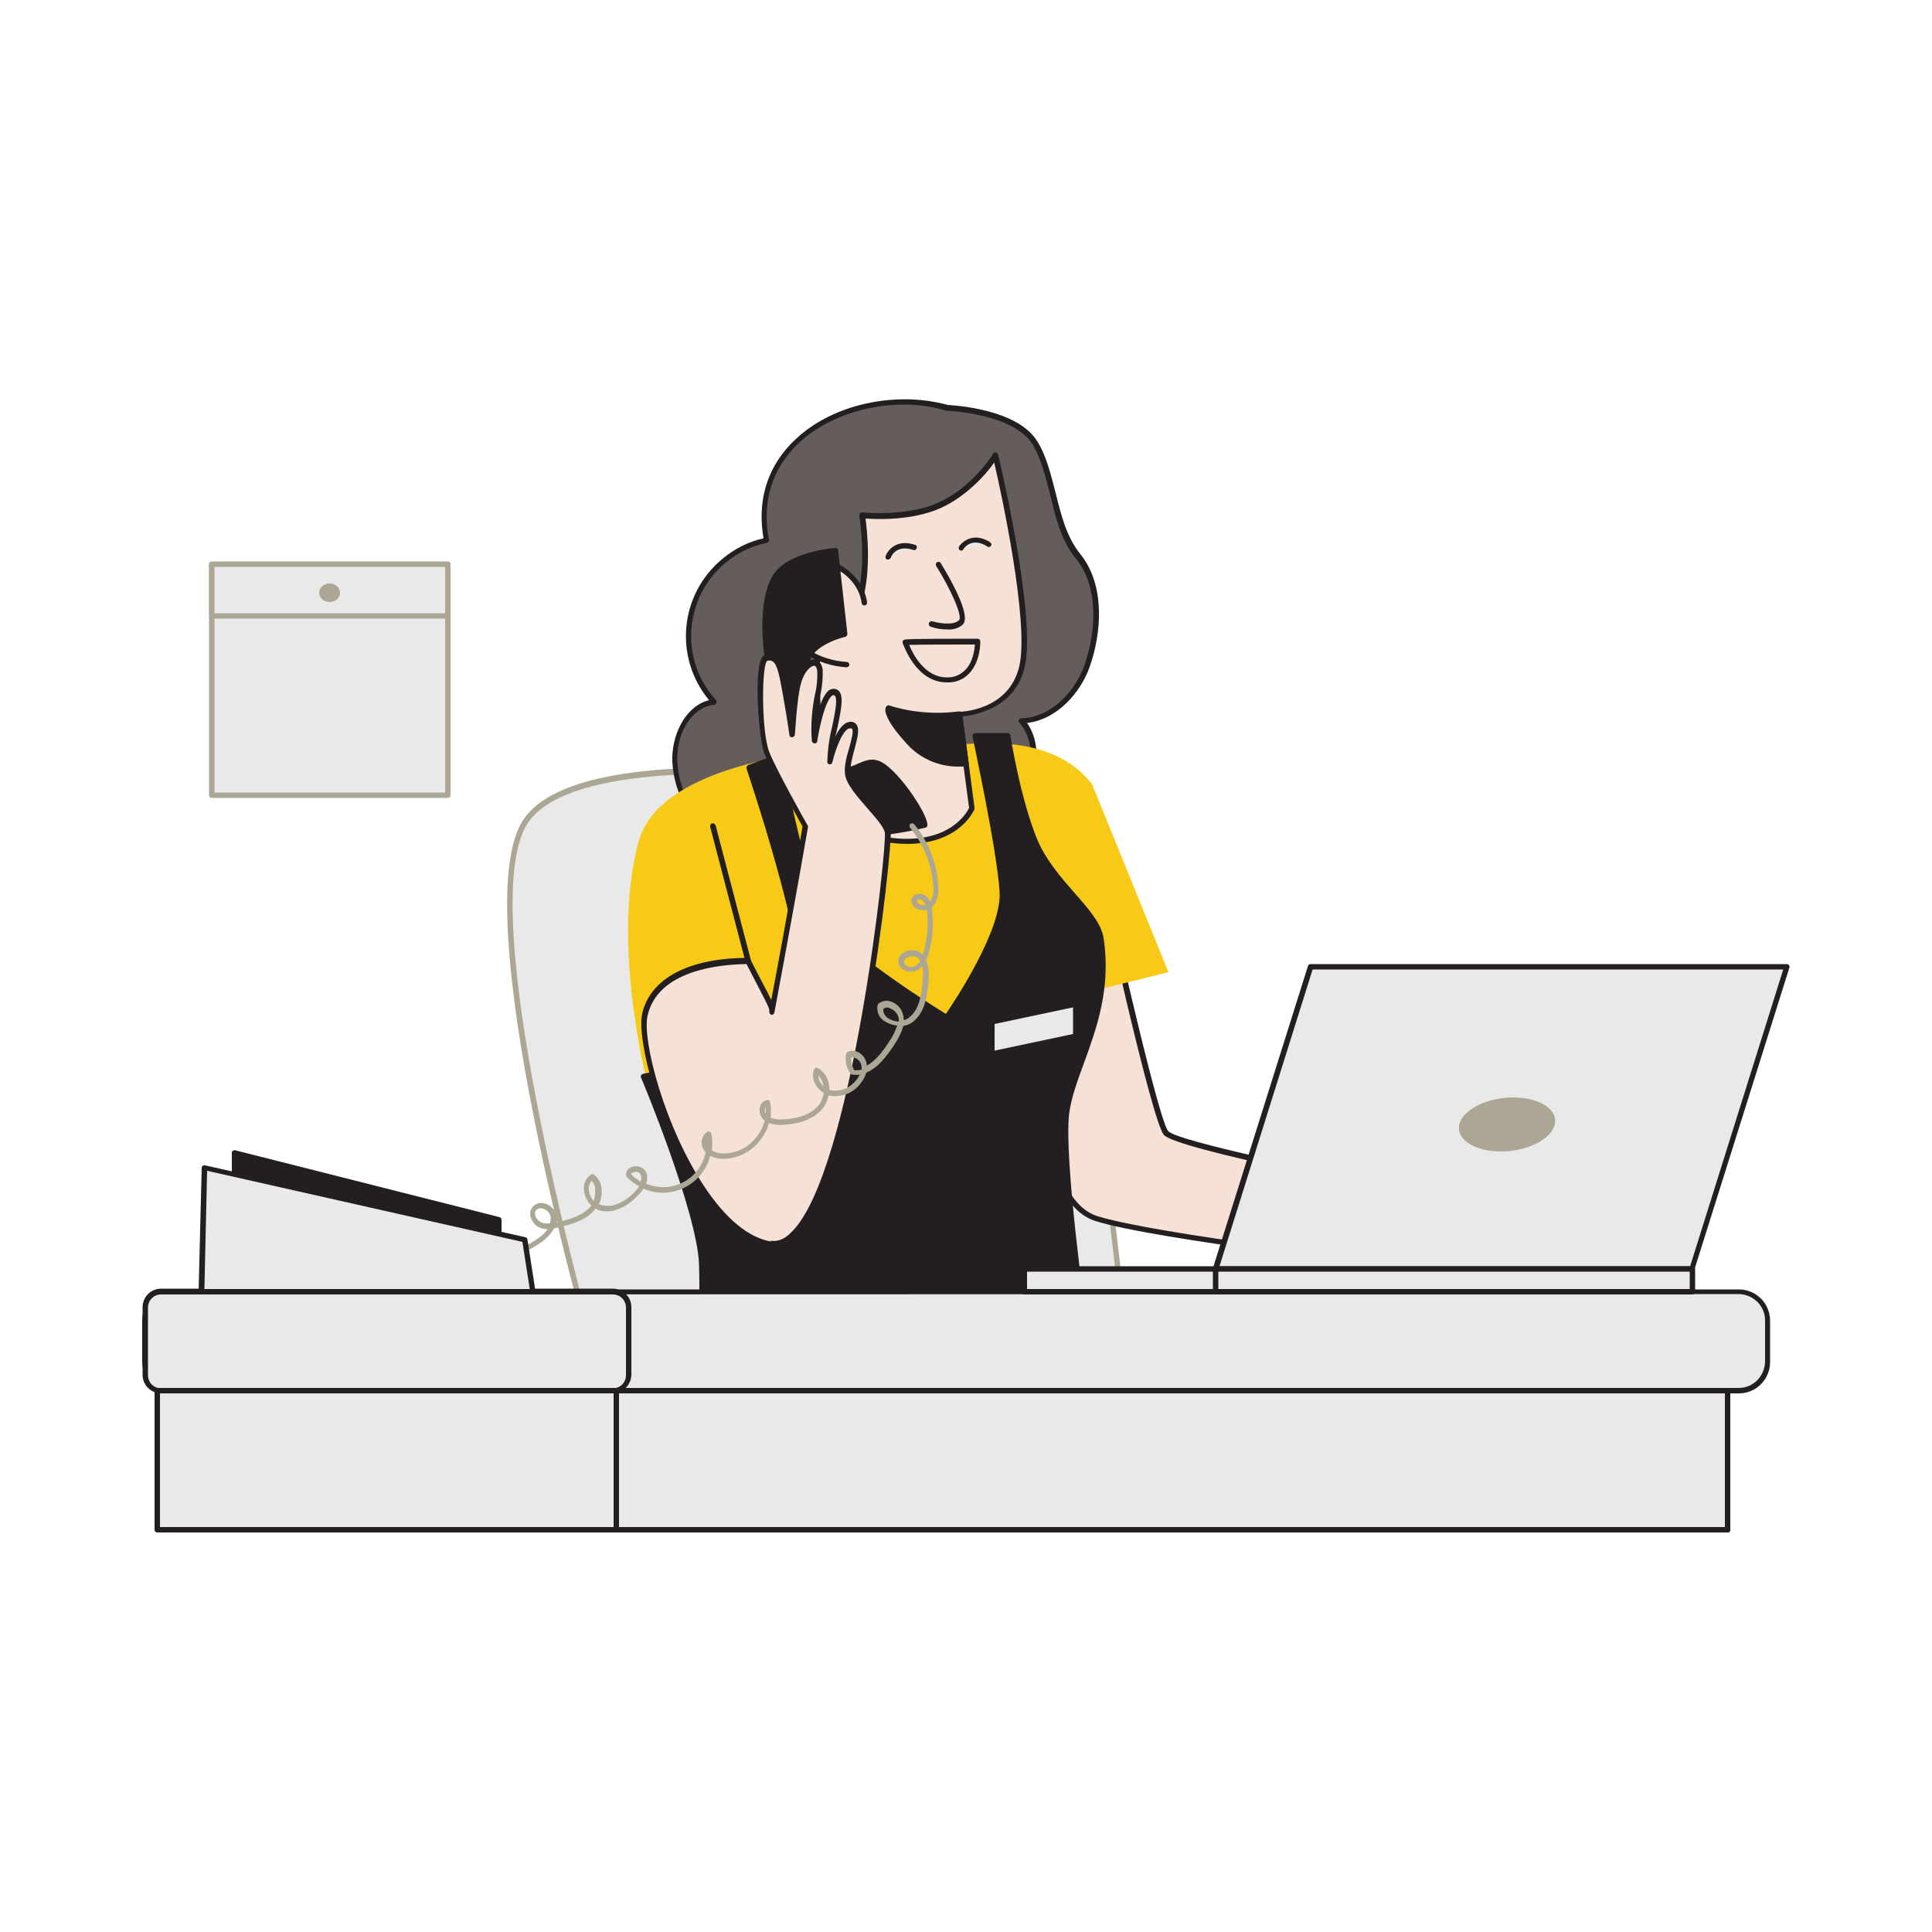 <svg width="292" height="292" viewBox="0 0 292 292" fill="none" xmlns="http://www.w3.org/2000/svg">
<path d="M89.586 203.875C89.586 203.875 70.722 138.233 79.307 124.334C87.892 110.435 144.19 118.319 153.709 123.341C163.228 128.363 170.236 203.933 170.236 203.933L89.586 203.875Z" fill="#E9E9E9"/>
<path d="M170.236 204.283H89.586C89.41 204.283 89.235 204.166 89.177 203.991C88.418 201.305 70.372 137.999 78.957 124.1C87.95 109.617 144.657 118.085 153.884 122.932C163.52 128.013 170.353 200.721 170.586 203.816C170.703 204.049 170.528 204.225 170.236 204.283C170.294 204.283 170.294 204.283 170.236 204.283ZM89.878 203.465H169.769C169.185 197.217 162.41 128.305 153.534 123.691C143.781 118.552 88.009 111.077 79.658 124.567C71.54 137.649 88.534 198.618 89.878 203.465Z" fill="#ACA695"/>
<path d="M238.622 185.829C238.097 183.61 229.337 181.157 227.643 180.222C225.949 179.288 214.153 180.222 214.153 180.222C214.153 180.222 178.061 173.448 176.193 171.229C174.324 169.01 165.681 129.298 165.681 129.298C158.439 126.027 152.541 140.978 154.818 149.738C157.096 158.498 156.57 181.332 165.681 184.194C174.791 187.055 211.992 191.318 211.992 191.318C211.992 191.318 221.569 190.384 224.197 190.384C226.825 190.384 233.775 189.975 236.111 191.318C238.447 192.662 239.206 187.99 238.622 185.829Z" fill="#F6E1D7"/>
<path d="M236.812 191.961C236.462 191.961 236.111 191.844 235.819 191.669C233.95 190.559 228.811 190.676 225.716 190.734C225.132 190.734 224.548 190.734 224.139 190.734C221.57 190.734 212.109 191.669 211.992 191.669H211.934C211.583 191.61 174.616 187.405 165.564 184.544C158.673 182.383 157.154 169.652 155.928 159.432C155.461 155.694 155.052 152.19 154.468 149.796C152.774 143.372 155.344 133.736 159.782 129.94C161.71 128.305 163.812 127.954 165.856 128.889C165.973 128.947 166.09 129.064 166.09 129.181C169.594 145.124 175.258 169.418 176.543 170.937C177.828 172.455 199.728 177.069 214.211 179.755C215.671 179.638 226.183 178.821 227.877 179.813C228.811 180.222 229.746 180.631 230.68 180.923C235.002 182.558 238.681 184.018 239.09 185.653C239.498 187.347 239.206 190.501 237.863 191.552C237.513 191.844 237.162 191.961 236.812 191.961ZM228.519 189.858C231.498 189.858 234.71 190.033 236.286 190.909C236.578 191.143 237.046 191.143 237.338 190.909C238.272 190.209 238.681 187.464 238.272 185.887C237.922 184.544 233.191 182.792 230.388 181.741C229.395 181.39 228.402 181.04 227.468 180.573C226.3 179.93 218.883 180.222 214.211 180.631H214.094C210.357 179.93 177.77 173.74 175.901 171.521C174.032 169.301 166.382 134.553 165.33 129.589C163.637 128.889 161.943 129.239 160.308 130.641C156.162 134.145 153.592 143.547 155.227 149.621C155.87 152.015 156.278 155.577 156.746 159.315C157.972 169.301 159.432 181.741 165.798 183.785C174.674 186.588 210.532 190.734 211.992 190.851C212.81 190.793 221.628 189.917 224.198 189.917C224.606 189.917 225.132 189.917 225.716 189.917C226.534 189.858 227.526 189.858 228.519 189.858Z" fill="#231F20"/>
<path d="M143.138 61.612C143.138 61.612 153.417 61.963 156.454 66.927C159.49 71.891 159.082 79.249 162.936 83.979C166.557 88.476 166.148 95.367 164.279 100.623C162.761 104.945 158.965 108.741 154.41 108.858C157.271 112.128 156.512 117.443 153.826 120.888C151.139 124.334 147.051 126.261 143.022 127.896C135.196 131.05 126.67 133.386 118.435 131.751C110.201 130.115 102.434 123.399 102.025 114.99C101.85 111.019 104.01 106.405 107.923 105.996C102.434 99.923 102.901 90.579 108.974 85.089C110.902 83.337 113.296 82.111 115.866 81.585C112.887 65.759 130.232 58.05 143.138 61.612Z" fill="#645D5C"/>
<path d="M123.983 132.802C122.114 132.802 120.187 132.626 118.377 132.276C110.609 130.758 102.083 124.217 101.616 115.165C101.441 111.252 103.485 106.755 107.164 105.821C101.791 99.338 102.725 89.761 109.208 84.446C111.018 82.928 113.121 81.877 115.398 81.351C114.113 73.818 117.384 68.97 120.421 66.226C125.969 61.086 135.371 59.042 143.255 61.203C144.131 61.262 153.825 61.787 156.804 66.751C158.205 69.029 158.848 71.832 159.549 74.518C160.366 77.789 161.184 81.176 163.286 83.746C167.082 88.476 166.498 95.659 164.688 100.798C163.345 104.594 159.841 108.741 155.227 109.266C157.738 112.887 156.629 118.026 154.176 121.18C151.489 124.684 147.285 126.67 143.197 128.305C138.174 130.349 131.225 132.802 123.983 132.802ZM136.656 61.145C130.757 61.145 124.859 63.189 120.888 66.81C117.968 69.496 114.814 74.226 116.216 81.585C116.274 81.818 116.099 81.994 115.865 82.052C108.098 83.687 103.134 91.338 104.769 99.105C105.295 101.616 106.463 103.894 108.215 105.821C108.39 105.996 108.332 106.23 108.157 106.405C108.098 106.463 108.04 106.522 107.923 106.522C104.244 106.93 102.141 111.31 102.375 115.106C102.784 123.75 110.96 129.94 118.493 131.458C127.37 133.21 136.656 130.115 142.846 127.604C146.817 125.969 150.847 124.042 153.475 120.713C155.869 117.618 156.921 112.537 154.059 109.208C153.942 109.091 153.942 108.916 154.001 108.799C154.059 108.682 154.234 108.566 154.351 108.566C158.965 108.449 162.527 104.361 163.87 100.623C165.622 95.659 166.206 88.826 162.585 84.388C160.366 81.702 159.549 78.198 158.731 74.81C158.03 72.066 157.388 69.438 156.103 67.218C153.241 62.488 143.255 62.079 143.138 62.079C143.08 62.079 143.08 62.079 143.021 62.079C140.919 61.437 138.817 61.145 136.656 61.145Z" fill="#231F20"/>
<path d="M96.535 127.137C91.921 143.898 98.696 167.2 98.696 167.2L154.76 164.98C154.76 164.98 164.045 148.57 166.498 138.175C169.944 123.75 155.869 118.436 151.431 114.64C147.81 111.544 101.149 110.376 96.535 127.137Z" fill="#F7CA18"/>
<path d="M165.038 118.493L176.602 146.934L155.344 152.19C155.344 152.19 139.634 121.121 142.321 112.887C153.417 111.252 160.775 113.12 165.038 118.493Z" fill="#F7CA18"/>
<path d="M113.237 115.983C113.237 115.983 122.231 142.321 121.413 150.497C120.596 158.673 97.294 162.703 97.294 162.703C97.294 162.703 105.821 183.084 106.054 191.027C106.288 198.969 105.412 209.831 105.412 209.831L163.812 199.261C163.812 199.261 160.425 175.259 161.242 168.309C162.06 161.359 168.192 153.475 166.44 141.912C165.797 137.883 159.081 133.444 156.453 127.195C153.825 120.947 152.365 111.311 152.365 111.311H147.46C147.46 111.311 151.139 128.305 151.548 134.846C151.957 141.387 143.138 153.826 143.138 153.826C143.138 153.826 129.239 145.358 125.385 140.394C121.53 135.43 117.851 114.289 117.851 114.289L113.237 115.983Z" fill="#231F20"/>
<path d="M105.412 210.24C105.295 210.24 105.237 210.182 105.12 210.124C105.003 210.065 105.003 209.89 105.003 209.773C105.003 209.656 105.938 198.852 105.646 191.027C105.354 183.201 97.002 163.053 96.886 162.878C96.827 162.761 96.827 162.644 96.886 162.528C96.944 162.411 97.061 162.352 97.178 162.294C97.411 162.236 120.187 158.264 120.946 150.497C121.764 142.496 112.887 116.392 112.829 116.158C112.77 115.924 112.887 115.749 113.062 115.632L117.676 113.939C117.91 113.88 118.143 113.997 118.202 114.172V114.231C118.26 114.464 121.939 135.372 125.677 140.16C129.122 144.54 140.861 151.957 142.963 153.242C144.306 151.256 151.431 140.569 151.081 134.788C150.672 128.305 146.993 111.486 146.993 111.311C146.993 111.194 146.993 111.077 147.051 110.96C147.11 110.844 147.226 110.785 147.402 110.785H152.307C152.482 110.785 152.658 110.96 152.716 111.136C152.716 111.252 154.234 120.83 156.804 126.962C158.089 129.999 160.366 132.627 162.41 134.963C164.571 137.416 166.44 139.576 166.79 141.737C167.958 149.388 165.739 155.403 163.812 160.717C162.819 163.404 161.885 165.973 161.593 168.309C160.775 175.084 164.104 198.911 164.162 199.144C164.162 199.378 164.046 199.553 163.812 199.612L105.412 210.182V210.24ZM97.878 162.995C99.163 166.148 106.23 183.668 106.522 190.968C106.755 197.86 106.054 207.028 105.879 209.306L163.345 198.852C162.878 195.64 160.074 174.675 160.834 168.192C161.126 165.74 162.06 163.17 163.053 160.425C164.98 155.228 167.141 149.329 165.973 141.854C165.681 139.927 163.87 137.883 161.768 135.488C159.666 133.094 157.33 130.408 155.986 127.254C153.65 121.706 152.19 113.355 151.898 111.603H147.81C148.394 114.464 151.431 128.831 151.84 134.729C152.249 141.387 143.722 153.476 143.372 154.001C143.255 154.176 143.022 154.235 142.846 154.118C142.262 153.768 128.83 145.533 124.976 140.628C121.414 136.014 118.026 118.085 117.442 114.815L113.705 116.216C114.814 119.604 122.523 142.788 121.764 150.556C121.005 158.323 101.382 162.352 97.878 162.995Z" fill="#231F20"/>
<path d="M145.007 107.923L146.876 122.114C146.876 122.114 144.54 127.954 135.021 127.02C129.122 126.436 124.859 118.026 124.859 118.026C123.341 115.048 123.516 99.513 123.516 99.513C123.516 99.513 127.604 97.936 129.823 90.928C131.575 85.439 130.349 77.847 130.349 77.847C130.349 77.847 137.006 78.606 142.029 76.329C147.051 74.051 150.497 68.912 150.497 68.795C150.497 68.795 156.278 93.031 154.526 100.74C152.833 107.865 145.007 107.923 145.007 107.923Z" fill="#F6E1D7"/>
<path d="M137.065 127.545C136.422 127.545 135.721 127.487 134.962 127.428C129.122 126.844 124.917 119.077 124.509 118.201C122.99 115.164 123.107 100.156 123.107 99.513C123.107 99.338 123.224 99.221 123.341 99.163C123.399 99.163 127.312 97.586 129.414 90.812C131.108 85.497 129.881 77.964 129.881 77.905C129.881 77.788 129.881 77.672 129.998 77.555C130.115 77.438 130.232 77.438 130.349 77.438C130.407 77.438 136.948 78.139 141.795 75.978C146.467 73.934 149.737 69.262 150.029 68.678C150.088 68.444 150.321 68.328 150.555 68.386C150.672 68.444 150.789 68.561 150.847 68.678C150.905 68.912 156.687 92.972 154.877 100.798C153.417 107.105 147.226 108.098 145.474 108.273L147.285 122.056C147.285 122.114 147.285 122.172 147.285 122.289C147.168 122.523 145.065 127.545 137.065 127.545ZM123.925 99.805C123.925 101.849 123.866 115.164 125.209 117.851C125.268 117.909 129.414 126.085 135.021 126.669C143.547 127.545 146.117 122.815 146.467 122.114L144.598 108.04C144.598 107.923 144.598 107.806 144.715 107.689C144.773 107.572 144.89 107.572 145.007 107.572C145.299 107.572 152.482 107.397 154.059 100.681C155.577 94.082 151.314 74.401 150.263 69.904C149.037 71.715 145.941 75.102 142.145 76.796C137.824 78.723 132.451 78.489 130.816 78.372C131.049 80.183 131.75 86.432 130.232 91.162C128.246 97.294 124.917 99.338 123.925 99.805Z" fill="#231F20"/>
<path d="M146 115.399C142.729 115.808 139.401 114.523 137.24 112.012C133.444 107.748 134.261 106.989 134.261 106.989C137.707 108.099 141.386 108.391 145.007 107.924L146 115.399Z" fill="#231F20"/>
<path d="M144.832 115.865C141.795 115.865 138.933 114.58 136.948 112.303C135.313 110.492 134.32 109.091 133.969 108.04C133.619 107.164 133.911 106.813 134.028 106.696C134.145 106.58 134.32 106.58 134.437 106.638C137.824 107.689 141.445 107.981 144.949 107.514C145.182 107.514 145.357 107.631 145.416 107.864L146.409 115.34C146.467 115.573 146.292 115.748 146.058 115.807C145.649 115.865 145.241 115.865 144.832 115.865ZM134.67 107.572C134.787 108.098 135.371 109.266 137.59 111.777C139.576 114.055 142.496 115.223 145.533 115.048L144.657 108.39C141.328 108.799 137.882 108.507 134.67 107.572Z" fill="#231F20"/>
<path d="M141.853 85.381C141.853 85.381 146.467 92.856 145.241 94.082C144.014 95.309 140.802 94.316 140.802 94.316" fill="#F6E1D7"/>
<path d="M143.197 95.133C142.321 95.133 141.503 95.017 140.686 94.725C140.452 94.666 140.335 94.433 140.394 94.199C140.452 93.966 140.686 93.849 140.919 93.907C141.737 94.141 144.073 94.608 144.949 93.732C145.533 93.148 143.664 89.001 141.503 85.556C141.386 85.381 141.445 85.089 141.62 84.972C141.795 84.855 142.029 84.913 142.204 85.089C142.204 85.089 142.204 85.089 142.204 85.147C143.314 86.957 146.876 92.973 145.533 94.374C144.89 94.958 144.073 95.192 143.197 95.133Z" fill="#231F20"/>
<path d="M143.08 103.134C138.408 103.134 136.539 97.411 136.422 97.178C136.422 97.119 136.422 97.119 136.422 97.061C136.422 96.944 136.422 96.827 136.539 96.769C136.714 96.594 136.773 96.535 147.752 96.535C147.986 96.535 148.161 96.71 148.161 96.944C148.161 97.061 148.219 99.981 146.467 101.791C145.591 102.726 144.365 103.193 143.08 103.134ZM137.415 97.47C137.941 98.813 139.751 102.375 143.08 102.375C144.131 102.434 145.124 102.025 145.883 101.266C147.051 100.098 147.285 98.229 147.343 97.411C143.839 97.411 138.992 97.411 137.415 97.47Z" fill="#231F20"/>
<path d="M134.203 84.155C134.203 84.155 135.079 81.702 138.116 82.695L134.203 84.155Z" fill="#E9E9E9"/>
<path d="M134.203 84.563C134.145 84.563 134.086 84.563 134.086 84.563C133.853 84.505 133.794 84.271 133.853 84.038C133.853 83.979 134.904 81.234 138.291 82.344C138.525 82.402 138.641 82.636 138.525 82.87C138.466 83.103 138.233 83.22 137.999 83.103C135.429 82.286 134.67 84.096 134.612 84.33C134.553 84.446 134.378 84.563 134.203 84.563Z" fill="#231F20"/>
<path d="M145.299 82.811C145.299 82.811 146.701 80.592 149.445 82.285L145.299 82.811Z" fill="#E9E9E9"/>
<path d="M145.299 83.22C145.241 83.22 145.124 83.22 145.066 83.162C144.89 83.045 144.832 82.812 144.949 82.578C144.949 82.578 146.642 80.067 149.621 81.936C149.796 82.052 149.913 82.286 149.796 82.461C149.679 82.636 149.446 82.753 149.27 82.636C149.27 82.636 149.212 82.636 149.212 82.578C146.934 81.176 145.766 82.753 145.65 82.928C145.533 83.162 145.416 83.22 145.299 83.22Z" fill="#231F20"/>
<path d="M130.699 91.045C130.407 88.417 128.363 86.198 125.91 85.264C124.217 84.563 122.289 84.505 120.479 85.089C118.727 85.731 117.325 87.133 116.858 88.943C116.391 90.753 116.975 92.681 117.909 94.257C120.07 97.878 123.866 100.214 128.071 100.448" fill="#F6E1D7"/>
<path d="M128.013 100.857C123.691 100.623 119.72 98.229 117.501 94.491C116.391 92.564 115.982 90.579 116.391 88.885C116.917 86.958 118.377 85.381 120.245 84.739C122.114 84.096 124.158 84.154 125.969 84.914C128.713 86.023 130.699 88.418 131.049 91.046C131.049 91.279 130.933 91.454 130.699 91.513C130.465 91.513 130.29 91.396 130.232 91.162C129.94 88.826 128.188 86.666 125.677 85.673C124.041 84.972 122.231 84.914 120.537 85.498C118.902 86.082 117.617 87.425 117.15 89.06C116.8 90.52 117.15 92.331 118.143 94.082C120.245 97.587 123.925 99.806 127.954 100.039C128.188 100.039 128.363 100.215 128.363 100.448C128.421 100.623 128.246 100.799 128.013 100.857Z" fill="#231F20"/>
<path d="M139.809 124.509C139.809 124.509 132.568 126.67 126.845 125.736C121.121 124.801 118.26 111.253 116.683 103.544C115.106 95.835 115.223 89.061 117.793 86.374C120.362 83.688 126.377 83.162 126.377 83.162L127.779 95.718C127.779 95.718 121.705 97.12 121.997 100.624C122.289 104.128 122.815 112.245 125.56 115.107C128.305 117.969 130.174 114.465 132.626 115.107C135.079 115.749 139.926 123.108 139.809 124.509Z" fill="#231F20"/>
<path d="M129.882 126.436C128.83 126.436 127.779 126.378 126.786 126.203C120.771 125.268 117.968 111.72 116.274 103.66C114.522 95.309 114.99 88.768 117.442 86.14C120.012 83.337 126.027 82.811 126.261 82.811C126.494 82.811 126.67 82.928 126.67 83.162L128.071 95.776C128.071 96.01 127.954 96.185 127.779 96.243C127.721 96.243 122.056 97.587 122.348 100.74L122.406 101.733C122.757 105.471 123.341 112.479 125.735 114.99C127.137 116.508 128.246 116.041 129.59 115.457C130.524 115.048 131.517 114.581 132.626 114.932C135.313 115.632 140.335 123.108 140.16 124.743C140.16 124.918 140.043 125.035 139.868 125.093C136.656 125.852 133.269 126.378 129.882 126.436ZM125.969 83.688C124.626 83.863 120.07 84.564 118.026 86.724C115.749 89.177 115.34 95.426 117.034 103.544C118.552 110.902 121.414 124.568 126.845 125.444C131.75 126.203 137.882 124.684 139.284 124.276C138.934 122.582 134.67 116.216 132.393 115.632C131.517 115.399 130.699 115.749 129.882 116.158C128.48 116.8 126.903 117.443 125.093 115.516C122.523 112.771 121.881 105.646 121.53 101.733L121.472 100.799C121.18 97.412 125.852 95.893 127.195 95.543L125.969 83.688Z" fill="#231F20"/>
<path d="M116.391 187.931C104.711 185.887 96.068 159.082 97.469 153.242C98.871 147.402 105.587 145.183 113.062 145.124C116.683 152.191 116.683 151.957 116.683 152.833C116.683 152.833 118.844 141.795 121.764 124.859C121.764 124.859 116.741 115.924 115.924 113.53C115.106 111.135 114.289 99.631 115.982 99.28C117.676 98.93 117.968 100.507 118.669 104.011C119.369 107.515 119.837 110.785 119.837 110.785C119.837 110.785 120.129 105.062 120.829 102.784C121.589 100.215 123.691 98.988 124.041 101.149C124.392 103.31 122.698 107.456 123.224 111.778C123.224 111.778 124.45 104.011 126.261 104.478C128.071 104.945 125.385 111.252 125.56 114.99C125.56 114.99 126.845 109.383 128.713 109.559C130.582 109.734 127.896 114.347 128.246 116.859C128.597 119.37 133.969 123.691 134.261 125.677C134.553 127.663 128.071 189.975 116.391 187.931Z" fill="#F6E1D7"/>
<path d="M116.975 188.398C116.742 188.398 116.566 188.398 116.333 188.34C112.712 187.697 109.15 184.777 105.762 179.697C99.689 170.586 96.185 157.096 97.061 153.183C98.287 147.869 104.127 144.773 113.062 144.773C113.238 144.773 113.354 144.832 113.413 145.007C114.172 146.525 114.814 147.693 115.282 148.628C115.924 149.854 116.333 150.613 116.566 151.139C117.267 147.46 119.078 137.882 121.297 124.917C120.654 123.749 116.274 115.924 115.457 113.705C114.756 111.661 113.88 101.733 115.106 99.513C115.223 99.221 115.457 98.988 115.807 98.929C116.274 98.813 116.8 98.871 117.209 99.163C118.143 99.805 118.435 101.382 118.961 104.01C119.194 105.178 119.37 106.346 119.545 107.339C119.662 105.762 119.895 104.244 120.304 102.725C120.83 100.915 122.056 99.63 123.107 99.689C123.458 99.689 124.1 99.922 124.334 101.149C124.392 102.433 124.275 103.777 123.983 105.003C123.808 105.937 123.633 106.872 123.516 107.865C123.983 106.346 124.567 104.828 125.326 104.302C125.618 104.127 125.91 104.069 126.261 104.127C127.721 104.536 127.195 106.872 126.611 109.792C126.494 110.317 126.378 110.843 126.261 111.31C126.845 110.084 127.662 109.033 128.655 109.091C128.947 109.091 129.298 109.266 129.473 109.558C129.94 110.259 129.59 111.544 129.181 113.121C128.83 114.405 128.422 115.807 128.597 116.8C128.772 118.026 130.407 119.895 131.809 121.53C133.21 123.165 134.437 124.567 134.612 125.618C134.962 127.662 129.706 177.361 120.304 186.646C119.486 187.756 118.26 188.34 116.975 188.398ZM116.45 187.522C117.559 187.697 118.61 187.289 119.662 186.179C128.83 177.127 134.086 127.837 133.736 125.852C133.619 125.034 132.334 123.574 131.108 122.173C129.531 120.362 127.896 118.493 127.721 117.033C127.546 115.865 127.954 114.347 128.363 113.004C128.655 111.894 129.064 110.493 128.772 110.142C128.772 110.142 128.714 110.084 128.538 110.084C127.487 109.967 126.319 113.062 125.794 115.223C125.735 115.457 125.502 115.573 125.326 115.515C125.151 115.457 125.034 115.34 125.034 115.165C125.093 113.354 125.326 111.544 125.794 109.733C126.202 107.748 126.728 105.237 126.027 105.061C125.91 105.061 125.852 105.061 125.794 105.12C124.801 105.762 123.866 109.675 123.516 112.011C123.516 112.245 123.282 112.361 123.107 112.361C122.932 112.361 122.757 112.186 122.698 112.011C122.523 109.675 122.698 107.281 123.166 105.003C123.458 103.835 123.574 102.609 123.516 101.382C123.458 101.149 123.399 100.623 123.049 100.623C122.523 100.623 121.589 101.499 121.122 103.076C120.421 105.295 120.187 110.96 120.129 111.018C120.129 111.252 119.954 111.369 119.72 111.427C119.486 111.427 119.311 111.31 119.311 111.077C119.311 111.018 118.844 107.806 118.202 104.302C117.793 102.025 117.442 100.389 116.8 99.981C116.566 99.805 116.274 99.805 115.982 99.864C115.106 100.214 115.048 110.317 116.216 113.529C117.034 115.807 121.998 124.684 122.056 124.742C122.114 124.801 122.114 124.917 122.114 125.034C119.194 141.795 117.034 152.949 117.034 153.066C116.975 153.3 116.742 153.417 116.566 153.358C116.391 153.3 116.274 153.183 116.274 152.949C116.274 152.365 116.274 152.365 114.581 149.095L112.829 145.708C108.682 145.766 99.455 146.642 97.878 153.475C97.002 157.271 100.506 170.411 106.463 179.346C109.675 184.193 113.121 187.055 116.508 187.639L116.45 187.522Z" fill="#231F20"/>
<path d="M113.062 145.591C112.887 145.591 112.712 145.474 112.653 145.299L107.339 124.976C107.281 124.742 107.398 124.509 107.631 124.45C107.865 124.392 108.04 124.509 108.157 124.742L113.471 145.066C113.53 145.299 113.413 145.474 113.179 145.533C113.121 145.591 113.121 145.591 113.062 145.591Z" fill="#231F20"/>
<path d="M150.322 154.76L162.177 152.249V156.279L150.322 158.79V154.76Z" fill="#E9E9E9"/>
<path d="M25.054 195.23H264.085C265.779 195.23 267.18 196.632 267.18 198.326V207.086C267.18 208.779 265.779 210.181 264.085 210.181H25.054C23.36 210.181 21.959 208.779 21.959 207.086V198.326C21.959 196.632 23.36 195.23 25.054 195.23Z" fill="#E9E9E9"/>
<path d="M262.858 210.59H26.28C23.652 210.59 21.55 208.43 21.491 205.86V199.611C21.491 196.983 23.652 194.881 26.28 194.881H262.8C265.428 194.881 267.53 197.042 267.53 199.611V205.86C267.53 208.43 265.428 210.59 262.858 210.59ZM26.28 195.64C24.119 195.64 22.309 197.392 22.309 199.611V205.86C22.309 208.021 24.061 209.773 26.28 209.773H262.8C264.961 209.773 266.713 208.021 266.771 205.802V199.553C266.771 197.392 265.019 195.64 262.8 195.582L26.28 195.64Z" fill="#231F20"/>
<path d="M261.106 210.182H26.105V231.206H261.106V210.182Z" fill="#E9E9E9"/>
<path d="M261.106 231.614H26.105C25.871 231.614 25.696 231.439 25.696 231.205V210.181C25.696 209.948 25.871 209.772 26.105 209.772H261.106C261.34 209.772 261.515 209.948 261.515 210.181V231.264C261.515 231.497 261.282 231.672 261.106 231.614ZM26.514 230.796H260.698V210.59H26.514V230.796Z" fill="#231F20"/>
<path d="M23.652 195.23H93.265C94.199 195.23 94.959 195.99 94.959 196.924V208.487C94.959 209.422 94.199 210.181 93.265 210.181H23.652C22.718 210.181 21.959 209.422 21.959 208.487V196.924C21.959 195.99 22.718 195.23 23.652 195.23Z" fill="#E9E9E9"/>
<path d="M92.564 210.59H24.353C22.834 210.59 21.55 209.364 21.55 207.787V197.567C21.55 196.048 22.776 194.764 24.353 194.764H92.622C94.141 194.764 95.426 195.99 95.426 197.567V207.787C95.367 209.364 94.141 210.59 92.564 210.59ZM24.353 195.64C23.243 195.64 22.367 196.516 22.367 197.625V207.845C22.367 208.955 23.243 209.831 24.353 209.831H92.622C93.732 209.831 94.608 208.955 94.608 207.845V197.625C94.608 196.516 93.732 195.64 92.622 195.64H24.353Z" fill="#231F20"/>
<path d="M93.148 210.182H23.769V231.206H93.148V210.182Z" fill="#E9E9E9"/>
<path d="M93.148 231.614H23.769C23.535 231.614 23.36 231.439 23.36 231.205V210.181C23.36 209.948 23.535 209.772 23.769 209.772H93.148C93.382 209.772 93.557 209.948 93.557 210.181V231.264C93.557 231.497 93.382 231.672 93.148 231.614ZM24.178 230.796H92.739V210.59H24.178V230.796Z" fill="#231F20"/>
<path d="M255.675 191.786H183.727L198.093 146.117H270.042L255.675 191.786Z" fill="#E9E9E9"/>
<path d="M255.675 192.194H183.726C183.61 192.194 183.493 192.136 183.376 192.019C183.318 191.902 183.259 191.786 183.318 191.669L197.684 146C197.742 145.825 197.918 145.708 198.093 145.708H270.042C270.158 145.708 270.275 145.766 270.392 145.883C270.45 146 270.509 146.117 270.45 146.234L256.084 191.902C256.026 192.078 255.85 192.194 255.675 192.194ZM184.31 191.377H255.442L269.516 146.526H198.385L184.31 191.377Z" fill="#231F20"/>
<path d="M255.792 191.785H154.818V195.231H255.792V191.785Z" fill="#E9E9E9"/>
<path d="M255.792 195.64H154.818C154.585 195.64 154.41 195.465 154.41 195.231V191.786C154.41 191.552 154.585 191.377 154.818 191.377H255.792C256.026 191.377 256.201 191.552 256.201 191.786V195.231C256.201 195.465 256.026 195.64 255.792 195.64ZM155.227 194.823H255.383V192.195H155.227V194.823Z" fill="#231F20"/>
<path d="M183.726 195.64C183.493 195.64 183.318 195.465 183.318 195.231V191.786C183.318 191.552 183.493 191.377 183.726 191.377C183.96 191.377 184.135 191.552 184.135 191.786V195.231C184.135 195.465 183.96 195.64 183.726 195.64Z" fill="#231F20"/>
<path d="M228.194 173.955C232.204 173.535 235.266 171.4 235.034 169.187C234.802 166.973 231.364 165.519 227.354 165.94C223.344 166.36 220.281 168.495 220.513 170.708C220.745 172.922 224.184 174.375 228.194 173.955Z" fill="#ACA695"/>
<path d="M67.686 85.322H32.003V120.187H67.686V85.322Z" fill="#E9E9E9"/>
<path d="M67.686 120.596H32.003C31.77 120.596 31.595 120.421 31.595 120.188V85.323C31.595 85.089 31.77 84.914 32.003 84.914H67.686C67.919 84.914 68.094 85.089 68.094 85.323V120.188C68.094 120.421 67.919 120.596 67.686 120.596ZM32.412 119.779H67.277V85.732H32.412V119.779Z" fill="#ACA695"/>
<path d="M67.686 85.322H32.003V93.148H67.686V85.322Z" fill="#E9E9E9"/>
<path d="M67.686 93.499H32.003C31.77 93.499 31.595 93.323 31.595 93.09V85.264C31.595 85.031 31.77 84.856 32.003 84.856H67.686C67.919 84.856 68.094 85.031 68.094 85.264V93.09C68.094 93.323 67.919 93.499 67.686 93.499ZM32.412 92.681H67.277V85.673H32.412V92.681Z" fill="#ACA695"/>
<path d="M49.815 90.988C50.686 90.988 51.392 90.36 51.392 89.586C51.392 88.812 50.686 88.185 49.815 88.185C48.944 88.185 48.239 88.812 48.239 89.586C48.239 90.36 48.944 90.988 49.815 90.988Z" fill="#ACA695"/>
<path d="M73.759 190.384C72.65 190.384 71.482 190.268 70.43 189.976C70.197 189.917 70.08 189.684 70.138 189.45C70.197 189.216 70.43 189.1 70.664 189.158C74.402 190.092 78.373 189.333 81.468 187.056C81.994 186.705 82.402 186.238 82.811 185.771C82.461 185.771 82.052 185.712 81.702 185.596C81.059 185.362 80.534 184.836 80.3 184.194C80.066 183.727 80.066 183.201 80.3 182.734C80.65 182.033 81.41 181.683 82.11 181.858C83.103 181.975 83.921 182.792 84.154 183.785C84.213 184.136 84.213 184.486 84.096 184.778L84.563 184.661C86.198 184.252 88.009 183.727 89.177 182.442C89.235 182.384 89.294 182.267 89.41 182.208C88.826 181.683 88.418 180.924 88.301 180.164C88.067 179.172 88.418 178.179 89.294 177.536C89.41 177.42 89.644 177.42 89.761 177.536C90.462 178.062 90.87 178.821 90.929 179.697C90.987 180.456 90.87 181.274 90.52 181.975C90.695 182.033 90.87 182.15 91.046 182.15C93.382 182.734 95.484 180.632 96.068 179.989C96.243 179.756 96.477 179.522 96.594 179.288C95.951 178.938 95.309 178.471 94.783 177.945C94.725 177.887 94.725 177.828 94.666 177.77C94.491 177.186 94.9 176.544 95.484 176.368C96.302 176.076 97.178 176.368 97.645 177.128C97.878 177.712 97.878 178.296 97.645 178.88C100.974 180.34 104.828 178.763 106.23 175.492C106.405 175.084 106.58 174.616 106.638 174.149C106.58 174.091 106.522 174.032 106.463 173.916C106.113 173.39 105.938 172.748 106.113 172.164C106.23 171.696 106.522 171.288 106.93 171.054C107.047 170.996 107.164 170.996 107.281 171.054C107.398 171.112 107.456 171.229 107.514 171.346C107.69 172.164 107.69 173.04 107.573 173.857C108.04 174.149 108.624 174.324 109.15 174.324C111.077 174.383 112.946 173.565 114.172 172.047C114.814 171.288 115.34 170.353 115.574 169.36C115.515 169.302 115.457 169.244 115.34 169.185C114.873 168.66 114.698 167.959 114.873 167.258C114.99 166.732 115.398 166.382 115.924 166.265C116.158 166.207 116.333 166.324 116.391 166.557C116.566 167.375 116.566 168.192 116.45 168.952C117.034 169.127 117.618 169.244 118.202 169.185C119.954 169.127 122.29 168.718 123.691 167.083C124.158 166.557 124.392 165.856 124.509 165.214C124.042 164.922 123.633 164.513 123.341 164.046C122.874 163.345 122.757 162.528 122.99 161.71C123.049 161.593 123.107 161.476 123.224 161.418C123.341 161.36 123.458 161.36 123.574 161.418C124.45 161.885 125.093 162.761 125.268 163.812C125.326 164.104 125.385 164.396 125.326 164.688C125.443 164.747 125.618 164.805 125.735 164.805C127.137 164.98 128.538 164.396 129.414 163.228C129.648 162.995 129.765 162.703 129.94 162.411C129.59 162.469 129.181 162.469 128.83 162.411C128.714 162.411 128.597 162.352 128.538 162.236C127.896 161.36 127.662 160.308 127.896 159.257C127.954 159.14 128.013 159.024 128.13 158.965C128.655 158.732 129.239 158.79 129.706 159.024C130.29 159.316 130.758 159.9 130.933 160.542C130.991 160.717 130.991 160.892 130.991 161.068C132.393 160.308 133.561 158.732 134.437 157.33C134.962 156.629 135.313 155.812 135.605 154.994C134.962 154.936 134.378 154.76 133.794 154.41C132.918 153.943 132.451 152.95 132.626 151.957C132.626 151.899 132.685 151.782 132.743 151.724C133.269 151.256 134.028 151.14 134.67 151.373C135.663 151.724 136.364 152.541 136.539 153.592C136.539 153.768 136.598 154.001 136.598 154.176C136.89 154.118 137.182 154.001 137.415 153.768C138.934 152.6 139.284 150.38 139.459 148.161C139.518 147.46 139.518 146.701 139.401 146C139.226 146.176 139.05 146.351 138.817 146.526C138.233 146.876 137.532 146.935 136.831 146.701C136.364 146.526 135.955 146.117 135.838 145.65C135.663 144.949 135.955 144.248 136.598 143.956C137.415 143.431 138.525 143.489 139.284 144.132L139.459 144.307C139.518 144.132 139.576 143.898 139.634 143.723C140.16 141.737 140.335 139.635 140.102 137.591V137.532C139.576 137.649 139.05 137.591 138.583 137.357C137.999 137.124 137.707 136.54 137.707 135.956C137.707 135.897 137.707 135.839 137.766 135.839C137.941 135.488 138.291 135.196 138.642 135.138C139.167 135.021 139.693 135.196 140.043 135.488C140.277 135.722 140.452 135.956 140.569 136.248C141.036 135.488 141.211 134.612 141.036 133.736C140.802 130.583 139.576 127.546 137.532 125.093C137.415 124.918 137.415 124.684 137.59 124.509C137.766 124.392 137.999 124.392 138.174 124.568C140.277 127.137 141.562 130.349 141.795 133.678C141.912 135.313 141.62 136.481 140.802 137.124C140.802 137.24 140.861 137.357 140.861 137.474C141.153 139.635 140.978 141.796 140.394 143.898C140.277 144.307 140.16 144.716 139.985 145.124C140.335 146.117 140.452 147.168 140.335 148.278C140.16 150.672 139.751 153.067 137.941 154.468C137.532 154.76 137.065 154.994 136.539 155.052C136.247 156.045 135.78 156.98 135.196 157.856C134.086 159.549 132.743 161.36 130.933 162.119C130.758 162.703 130.466 163.228 130.057 163.754C129.006 165.156 127.312 165.856 125.56 165.623C125.443 165.623 125.326 165.564 125.21 165.564C125.093 166.324 124.742 167.024 124.275 167.608C122.698 169.477 120.07 169.944 118.202 170.003C117.559 170.061 116.858 169.944 116.216 169.769C115.924 170.82 115.398 171.755 114.698 172.572C113.296 174.266 111.194 175.2 109.033 175.142C108.449 175.084 107.865 174.967 107.339 174.675C106.346 178.588 102.375 181.04 98.404 180.048C97.995 179.931 97.586 179.814 97.236 179.639C97.061 179.989 96.827 180.281 96.535 180.515C94.783 182.5 92.564 183.435 90.695 182.968C90.462 182.909 90.17 182.792 89.994 182.676C89.936 182.792 89.819 182.851 89.761 182.968C88.476 184.428 86.49 185.012 84.738 185.42C84.388 185.479 84.096 185.596 83.746 185.654C83.278 186.472 82.636 187.172 81.877 187.698C79.541 189.392 76.679 190.384 73.759 190.384ZM81.702 182.617C81.41 182.617 81.118 182.734 80.942 183.026C80.826 183.26 80.826 183.552 80.942 183.844C81.118 184.252 81.468 184.603 81.877 184.778C82.286 184.895 82.694 184.953 83.103 184.895C83.22 184.544 83.278 184.194 83.22 183.844C83.045 183.201 82.519 182.734 81.818 182.617C81.877 182.617 81.76 182.617 81.702 182.617ZM89.41 178.471C89.06 178.88 88.885 179.464 89.002 180.048C89.118 180.573 89.352 181.099 89.702 181.508C89.936 180.982 89.994 180.398 89.936 179.814C89.994 179.288 89.761 178.821 89.41 178.471ZM95.367 177.478C95.776 177.887 96.302 178.296 96.827 178.588C96.944 178.237 96.944 177.828 96.827 177.478C96.594 177.128 96.126 177.011 95.718 177.186C95.426 177.244 95.367 177.361 95.367 177.478ZM115.69 167.375C115.69 167.433 115.632 167.433 115.632 167.492C115.574 167.784 115.574 168.076 115.69 168.309C115.749 168.017 115.749 167.667 115.69 167.375ZM123.691 162.586C123.691 162.936 123.808 163.345 124.042 163.637C124.158 163.871 124.334 164.046 124.509 164.221C124.509 164.163 124.509 164.104 124.45 164.046C124.334 163.52 124.1 162.995 123.691 162.586ZM129.122 161.768C129.473 161.768 129.882 161.768 130.232 161.652C130.232 161.418 130.232 161.184 130.174 160.951C130.057 160.542 129.765 160.133 129.356 159.958C129.122 159.841 128.889 159.783 128.655 159.841C128.597 160.484 128.772 161.126 129.122 161.768ZM133.502 152.483C133.444 153.125 133.794 153.651 134.32 153.943C134.787 154.235 135.313 154.352 135.838 154.41C135.838 154.235 135.838 154.06 135.838 153.884C135.663 153.184 135.196 152.658 134.554 152.424C134.203 152.191 133.853 152.249 133.502 152.483ZM137.941 144.54C137.649 144.54 137.357 144.599 137.065 144.774C136.773 144.891 136.598 145.241 136.656 145.533C136.714 145.767 136.948 145.942 137.182 146.059C137.59 146.234 138.058 146.176 138.408 145.942C138.7 145.767 138.934 145.533 139.109 145.241C138.992 145.066 138.934 144.949 138.758 144.832C138.525 144.599 138.233 144.482 137.941 144.54ZM138.525 136.131C138.525 136.364 138.7 136.598 138.934 136.656C139.226 136.773 139.576 136.832 139.868 136.773C139.81 136.54 139.634 136.306 139.459 136.131C139.284 135.956 138.992 135.897 138.758 135.956C138.7 136.014 138.642 136.072 138.525 136.131Z" fill="#ACA695"/>
<path d="M35.449 179.873V174.208L75.394 184.311V189.334L35.449 179.873Z" fill="#231F20"/>
<path d="M75.394 189.8H75.278L35.332 180.281C35.157 180.223 35.04 180.048 35.04 179.872V174.208C35.04 174.091 35.098 173.974 35.215 173.916C35.332 173.857 35.449 173.799 35.566 173.857L75.511 183.96C75.686 184.019 75.803 184.194 75.803 184.369V189.392C75.803 189.508 75.745 189.625 75.628 189.684C75.57 189.742 75.511 189.8 75.394 189.8ZM35.858 179.58L74.986 188.866V184.661L35.858 174.792V179.58Z" fill="#231F20"/>
<path d="M30.426 195.232L30.893 176.427L79.307 187.348L80.534 195.232H30.426Z" fill="#E9E9E9"/>
<path d="M80.534 195.64H30.426C30.31 195.64 30.193 195.582 30.134 195.523C30.076 195.465 30.018 195.348 30.018 195.231L30.485 176.485C30.485 176.368 30.543 176.251 30.66 176.193C30.777 176.135 30.894 176.076 31.01 176.135L79.424 186.997C79.599 187.055 79.716 187.172 79.716 187.347L80.942 195.231C80.942 195.348 80.942 195.465 80.826 195.582C80.767 195.582 80.65 195.64 80.534 195.64ZM30.894 194.823H80.066L78.957 187.698L31.302 176.952L30.894 194.823Z" fill="#231F20"/>
</svg>
